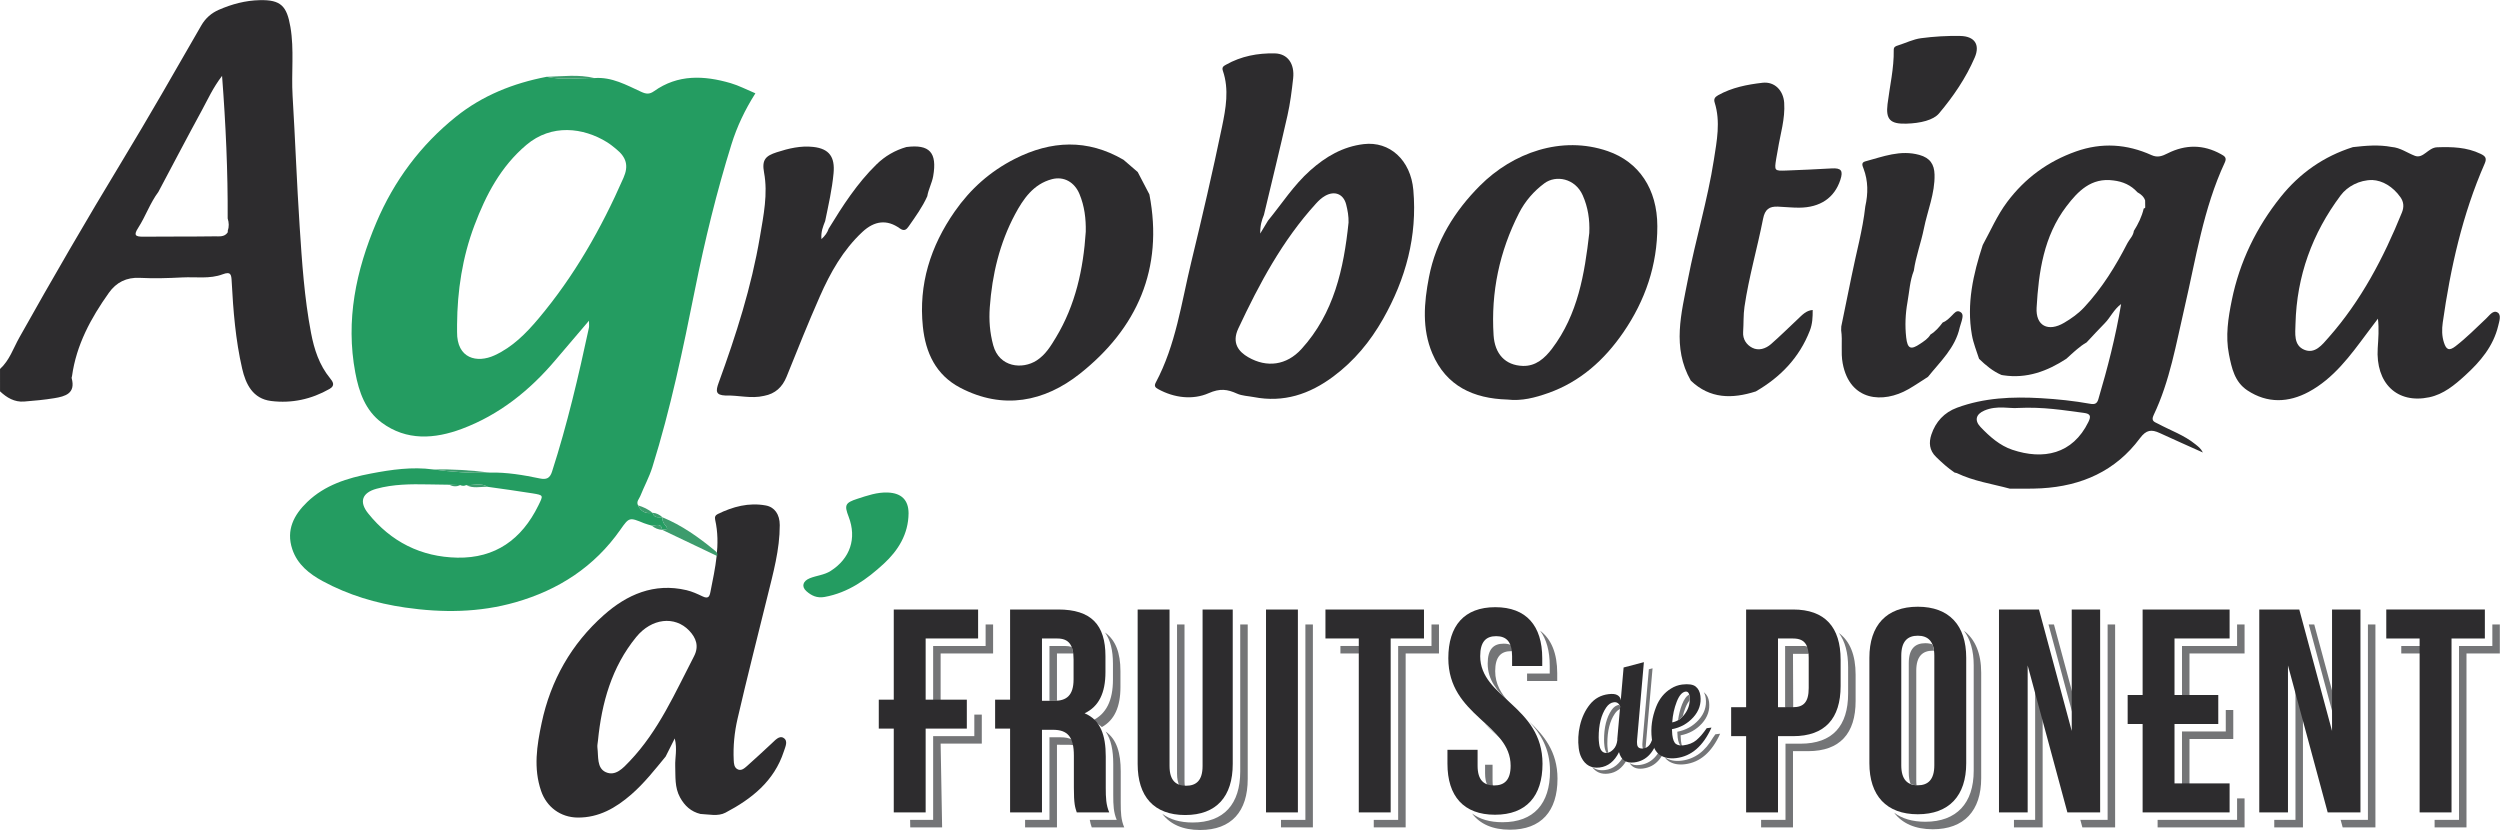 <?xml version="1.0" encoding="UTF-8" standalone="no"?>
<!-- Created with Inkscape (http://www.inkscape.org/) -->

<svg
   width="230"
   height="76.354"
   viewBox="0 0 60.854 20.202"
   version="1.1"
   id="svg1"
   xml:space="preserve"
   xmlns="http://www.w3.org/2000/svg"
   xmlns:svg="http://www.w3.org/2000/svg"><defs
     id="defs1"><clipPath
       id="clipPath18-6-3-1"
       clipPathUnits="userSpaceOnUse"><path
         id="path16-6-5"
         d="M 0,283.46 H 283.46 V 0 H 0 Z" /></clipPath></defs><g
     id="layer1"
     transform="translate(-106.044,-455.301)"><g
   transform="translate(159.428,411.364)"
   id="g1285-7"><g
     transform="matrix(0.225,0,0,-0.225,-54.024,82.173)"
     id="g12-7-5"
     style="display:inline;stroke-width:1.568"><g
       id="g14-5-6"
       clip-path="url(#clipPath18-6-3-1)"
       style="stroke-width:1.568"><g
         id="g20-3-9"
         transform="translate(19.977,149.176)"
         style="stroke-width:1.568"><path
           d="m 0,0 c -0.897,-1.2 -1.377,-2.635 -2.18,-3.882 -0.502,-0.777 -0.342,-0.97 0.52,-0.962 2.586,0.027 5.172,0 7.758,0.037 0.465,0.007 1.02,-0.095 1.377,0.389 0.045,0.059 0.054,0.121 0.027,0.19 0.159,0.453 0.141,0.906 -0.004,1.357 C 7.523,2.194 7.296,7.246 6.891,12.554 5.896,11.252 5.354,10.016 4.715,8.844 3.117,5.911 1.569,2.95 0,0 m -17.131,-19.156 c 1.022,0.927 1.439,2.24 2.085,3.392 3.586,6.399 7.268,12.739 11.069,19.014 2.95,4.87 5.78,9.813 8.616,14.75 0.468,0.814 1.113,1.357 1.903,1.702 1.408,0.614 2.868,1.01 4.446,1.044 2.267,0.048 2.908,-0.636 3.298,-2.905 0.421,-2.459 0.085,-4.968 0.235,-7.453 0.285,-4.703 0.454,-9.413 0.763,-14.116 0.254,-3.865 0.506,-7.725 1.234,-11.534 0.338,-1.769 0.883,-3.459 2.052,-4.891 0.304,-0.371 0.595,-0.794 -0.049,-1.16 -1.966,-1.12 -4.091,-1.584 -6.321,-1.307 -1.986,0.245 -2.746,1.82 -3.134,3.498 C 8.35,-16.018 8.098,-12.841 7.93,-9.665 7.894,-8.976 7.856,-8.57 6.957,-8.912 5.561,-9.439 4.06,-9.177 2.606,-9.251 1.072,-9.33 -0.471,-9.378 -2.003,-9.299 c -1.456,0.075 -2.551,-0.493 -3.348,-1.611 -1.942,-2.73 -3.524,-5.633 -3.992,-9.022 -0.011,-0.072 -0.055,-0.151 -0.038,-0.215 0.456,-1.663 -0.694,-1.975 -1.885,-2.17 -1.077,-0.177 -2.168,-0.277 -3.257,-0.362 -1.044,-0.081 -1.875,0.417 -2.608,1.106 z"
           style="fill:#2d2c2e;fill-opacity:1;fill-rule:evenodd;stroke:none;stroke-width:1.568"
           id="path22-7-5-3" /></g><g
         id="g24-6-7"
         transform="translate(52.292,134.804)"
         style="stroke-width:1.568"><path
           d="m 0,0 c 0,-0.255 0.003,-0.51 0,-0.765 -0.035,-2.93 2.185,-3.403 4.048,-2.548 1.954,0.897 3.412,2.377 4.749,3.965 3.867,4.592 6.805,9.76 9.207,15.243 0.568,1.296 0.332,2.21 -0.808,3.128 -0.312,0.253 -0.625,0.512 -0.966,0.723 C 13.657,21.342 10.223,21.76 7.499,19.457 4.712,17.102 3.117,14.031 1.875,10.742 0.574,7.294 0.026,3.685 0,0 m 0.335,-17.345 c -0.396,0.014 -0.792,0.026 -1.188,0.039 -0.768,0.012 -1.536,0.022 -2.304,0.036 -1.869,0.037 -3.74,0.024 -5.557,-0.471 -1.57,-0.43 -1.905,-1.417 -0.911,-2.658 2.471,-3.087 5.737,-4.722 9.655,-4.797 4.1,-0.077 6.965,1.975 8.756,5.628 0.549,1.122 0.607,1.126 -0.628,1.329 -1.612,0.264 -3.233,0.473 -4.85,0.706 -0.741,0.465 -1.544,0.145 -2.319,0.187 -0.218,-0.111 -0.436,-0.1 -0.654,0.001 M 14.86,26.687 c 1.88,0.147 3.46,-0.755 5.076,-1.494 0.515,-0.235 0.877,-0.278 1.371,0.074 2.585,1.842 5.416,1.708 8.284,0.874 0.9,-0.262 1.745,-0.711 2.684,-1.102 -1.129,-1.78 -1.99,-3.593 -2.587,-5.512 C 28.084,14.375 26.804,9.139 25.744,3.846 24.445,-2.629 23.099,-9.095 21.127,-15.407 c -0.335,-1.073 -0.886,-2.078 -1.306,-3.127 -0.126,-0.316 -0.458,-0.6 -0.241,-1.004 0.31,-0.671 0.827,-0.941 1.555,-0.806 l 0.02,-0.006 c 0.157,-0.596 0.642,-0.465 1.062,-0.479 h -10e-4 c -0.022,-0.338 0.083,-0.612 0.315,-0.874 0.527,-0.598 -0.166,-0.361 -0.344,-0.48 l 0.007,-0.005 c -0.119,0.792 -0.69,0.464 -1.132,0.458 -0.277,0.084 -0.563,0.15 -0.832,0.258 -1.584,0.647 -1.606,0.666 -2.554,-0.689 -2.815,-4.026 -6.696,-6.531 -11.354,-7.863 -3.92,-1.122 -7.91,-1.153 -11.934,-0.571 -3.14,0.454 -6.13,1.346 -8.913,2.851 -1.448,0.782 -2.748,1.803 -3.302,3.463 -0.694,2.08 0.179,3.719 1.62,5.107 1.91,1.837 4.341,2.592 6.872,3.075 2.229,0.426 4.467,0.751 6.745,0.446 2.033,-0.265 4.072,-0.434 6.125,-0.34 1.84,0.044 3.64,-0.264 5.428,-0.637 0.704,-0.147 1.081,0.025 1.308,0.728 1.649,5.114 2.87,10.337 3.996,15.585 0.036,0.169 0.004,0.353 0.004,0.753 -1.293,-1.516 -2.468,-2.885 -3.632,-4.263 -2.782,-3.29 -6.079,-5.925 -10.126,-7.438 -2.93,-1.094 -5.976,-1.321 -8.674,0.683 -1.756,1.302 -2.456,3.308 -2.848,5.398 -1.063,5.669 0.071,11.038 2.278,16.246 1.917,4.521 4.787,8.372 8.605,11.438 2.857,2.295 6.213,3.635 9.817,4.325 1.714,-0.377 3.445,-0.115 5.169,-0.138"
           style="fill:#249c61;fill-opacity:1;fill-rule:evenodd;stroke:none;stroke-width:1.568"
           id="path26-5-2-4" /></g><g
         id="g28-9-5"
         transform="translate(221.123,125.801)"
         style="stroke-width:1.568"><path
           d="m 0,0 c -0.774,-0.088 -2.223,0.314 -3.596,-0.277 -0.921,-0.395 -1.098,-1.067 -0.42,-1.782 0.989,-1.037 2.085,-2.009 3.441,-2.463 3.34,-1.121 6.516,-0.494 8.229,3.005 0.307,0.627 0.227,0.893 -0.488,0.985 C 4.996,-0.254 2.836,0.136 0,0 m 13.647,21.583 c 0.124,0.02 0.183,0.084 0.154,0.211 -0.003,0.22 -0.006,0.44 -0.008,0.66 -0.145,0.416 -0.456,0.671 -0.825,0.876 l -0.009,0.005 c -0.696,0.777 -1.585,1.162 -2.605,1.281 C 7.965,24.941 6.527,23.458 5.272,21.806 2.822,18.58 2.275,14.735 2.052,10.854 1.937,8.878 3.303,8.194 5.037,9.22 c 0.783,0.463 1.523,0.984 2.158,1.665 1.935,2.074 3.405,4.456 4.69,6.963 0.232,0.432 0.626,0.779 0.686,1.302 l -0.005,-0.007 c 0.478,0.757 0.868,1.554 1.074,2.433 z M -6.59,-7.041 c -0.076,0.019 -0.152,0.035 -0.229,0.053 -0.729,0.487 -1.369,1.074 -2,1.685 -0.75,0.727 -0.797,1.568 -0.514,2.423 0.459,1.381 1.381,2.394 2.777,2.909 2.94,1.086 5.981,1.207 9.074,1.031 C 4.308,0.957 6.081,0.769 7.841,0.455 8.326,0.368 8.586,0.451 8.73,0.943 9.726,4.309 10.602,7.699 11.194,11.244 10.391,10.653 10.039,9.786 9.411,9.155 8.745,8.483 8.109,7.783 7.46,7.095 L 7.47,7.099 C 6.64,6.63 5.976,5.955 5.274,5.327 L 5.276,5.328 C 3.205,3.975 0.993,3.155 -1.533,3.534 -1.605,3.547 -1.679,3.559 -1.75,3.571 -2.687,3.974 -3.448,4.617 -4.171,5.314 l -0.003,0.005 c -0.273,0.857 -0.618,1.682 -0.776,2.585 -0.589,3.368 0.141,6.564 1.174,9.728 0.856,1.56 1.559,3.205 2.637,4.647 1.932,2.582 4.405,4.394 7.444,5.472 2.795,0.992 5.516,0.807 8.183,-0.397 0.665,-0.301 1.161,-0.099 1.744,0.195 1.924,0.967 3.856,0.972 5.763,-0.087 0.373,-0.208 0.668,-0.366 0.415,-0.906 C 20.086,21.574 19.291,16.166 18.058,10.874 17.14,6.937 16.473,2.918 14.711,-0.775 c -0.316,-0.662 0.115,-0.737 0.494,-0.939 1.344,-0.722 2.809,-1.224 4.014,-2.205 0.283,-0.231 0.584,-0.43 0.826,-0.9 -1.639,0.738 -3.158,1.407 -4.665,2.104 C 14.482,-2.3 13.921,-2.342 13.222,-3.284 10.596,-6.82 6.908,-8.449 2.57,-8.691 1.439,-8.755 0.303,-8.721 -0.831,-8.733 c -1.933,0.525 -3.934,0.81 -5.759,1.692"
           style="fill:#2d2c2e;fill-opacity:1;fill-rule:evenodd;stroke:none;stroke-width:1.568"
           id="path30-1-2" /></g><g
         id="g32-2-5"
         transform="translate(148.737,145.859)"
         style="stroke-width:1.568"><path
           d="M 0,0 C 0.02,0.678 -0.098,1.329 -0.259,1.962 -0.551,3.103 -1.511,3.469 -2.53,2.893 -2.921,2.672 -3.229,2.378 -3.526,2.052 c -3.631,-3.986 -6.13,-8.669 -8.4,-13.509 -0.753,-1.604 0.077,-2.534 1.069,-3.107 2.022,-1.169 4.156,-0.879 5.76,0.881 C -1.573,-9.812 -0.519,-4.996 0,0 m -8.714,0.207 c 1.499,1.827 2.774,3.836 4.564,5.43 1.676,1.493 3.527,2.582 5.79,2.851 C 4.437,8.82 6.722,6.78 7.009,3.521 7.447,-1.475 6.194,-6.088 3.728,-10.437 c -1.39,-2.445 -3.111,-4.528 -5.37,-6.212 -2.584,-1.927 -5.382,-2.854 -8.607,-2.231 -0.609,0.118 -1.267,0.129 -1.817,0.376 -1.05,0.472 -1.832,0.589 -3.074,0.044 -1.693,-0.744 -3.721,-0.524 -5.482,0.457 -0.269,0.149 -0.44,0.31 -0.237,0.69 2.18,4.081 2.775,8.637 3.844,13.046 1.178,4.859 2.311,9.73 3.326,14.625 0.41,1.981 0.787,4.038 0.092,6.064 -0.138,0.403 0.09,0.516 0.349,0.662 1.637,0.924 3.429,1.259 5.27,1.219 1.395,-0.032 2.159,-1.119 1.985,-2.704 -0.149,-1.343 -0.317,-2.692 -0.613,-4.008 -0.81,-3.595 -1.693,-7.173 -2.547,-10.758 -0.229,-0.556 -0.413,-1.12 -0.402,-2.02 0.371,0.617 0.606,1.004 0.841,1.394"
           style="fill:#2d2c2e;fill-opacity:1;fill-rule:evenodd;stroke:none;stroke-width:1.568"
           id="path34-7-4" /></g><g
         id="g36-0-7"
         transform="translate(259.5,150.462)"
         style="stroke-width:1.568"><path
           d="m 0,0 c -1.412,0.013 -2.714,-0.705 -3.425,-1.654 -3.087,-4.123 -4.76,-8.742 -4.892,-13.902 -0.026,-1.043 -0.211,-2.306 0.928,-2.798 1.177,-0.508 1.959,0.534 2.65,1.316 3.523,3.989 5.951,8.626 7.936,13.524 0.25,0.618 0.189,1.159 -0.162,1.657 C 2.212,-0.694 1.08,-0.049 0,0 M 2.084,3.576 C 3.023,3.503 3.769,2.933 4.605,2.617 5.508,2.276 6.026,3.509 7.002,3.542 8.632,3.598 10.204,3.556 11.707,2.834 12.217,2.589 12.411,2.371 12.149,1.776 9.741,-3.717 8.451,-9.513 7.613,-15.421 c -0.1,-0.717 -0.103,-1.456 0.134,-2.175 0.244,-0.741 0.536,-0.934 1.244,-0.388 1.19,0.918 2.236,1.98 3.322,3.003 0.36,0.339 0.756,0.956 1.243,0.644 0.41,-0.263 0.176,-0.939 0.06,-1.426 -0.533,-2.232 -1.936,-3.877 -3.58,-5.377 -1.144,-1.045 -2.342,-2.039 -3.876,-2.362 -3.49,-0.739 -5.821,1.517 -5.582,5.315 0.066,1.036 0.154,2.07 0.023,3.188 -0.405,-0.538 -0.812,-1.071 -1.213,-1.611 -1.79,-2.406 -3.575,-4.856 -6.276,-6.31 -2.179,-1.172 -4.469,-1.273 -6.637,0.163 -1.379,0.914 -1.693,2.406 -1.989,3.889 -0.394,1.98 -0.086,3.949 0.306,5.868 0.844,4.146 2.656,7.881 5.298,11.18 2.051,2.559 4.652,4.384 7.804,5.379 1.396,0.159 2.793,0.283 4.19,0.017"
           style="fill:#2d2c2e;fill-opacity:1;fill-rule:evenodd;stroke:none;stroke-width:1.568"
           id="path38-9-4" /></g><g
         id="g40-3-4"
         transform="translate(67.535,89.818)"
         style="stroke-width:1.568"><path
           d="m 0,0 c -0.022,-0.255 -0.091,-0.517 -0.059,-0.764 0.121,-0.956 -0.081,-2.206 0.9,-2.651 1.06,-0.48 1.877,0.437 2.593,1.189 3.13,3.287 4.908,7.4 6.958,11.348 0.567,1.093 0.219,2 -0.53,2.781 C 8.308,13.521 5.803,13.242 4.138,11.202 1.485,7.954 0.405,4.094 0,0 M 7.322,-1.727 C 6.145,-3.159 4.994,-4.625 3.59,-5.844 1.935,-7.278 0.096,-8.352 -2.201,-8.328 c -1.85,0.019 -3.359,1.14 -3.954,2.887 -0.841,2.461 -0.455,4.903 0.062,7.346 0.977,4.616 3.219,8.559 6.718,11.666 2.5,2.222 5.446,3.528 8.963,2.699 0.615,-0.147 1.173,-0.407 1.723,-0.668 0.615,-0.293 0.752,-0.045 0.855,0.477 0.51,2.581 1.111,5.155 0.513,7.806 -0.069,0.306 0.018,0.494 0.283,0.625 1.642,0.802 3.35,1.262 5.188,0.927 0.957,-0.175 1.515,-0.96 1.517,-2.125 C 19.67,20.65 18.952,18.108 18.324,15.553 17.242,11.153 16.115,6.765 15.098,2.35 14.765,0.9 14.614,-0.602 14.687,-2.112 c 0.019,-0.39 0.049,-0.767 0.37,-0.966 0.421,-0.262 0.782,0.076 1.068,0.325 0.905,0.791 1.773,1.624 2.66,2.436 0.372,0.338 0.818,0.889 1.279,0.613 0.536,-0.321 0.217,-0.939 0.045,-1.468 -1.048,-3.223 -3.481,-5.134 -6.313,-6.626 -0.82,-0.431 -1.799,-0.178 -2.711,-0.14 -1.021,0.248 -1.71,0.884 -2.208,1.794 -0.591,1.08 -0.479,2.248 -0.519,3.399 C 8.327,-1.839 8.595,-0.921 8.307,0.234 7.903,-0.57 7.613,-1.148 7.322,-1.727"
           style="fill:#2d2c2e;fill-opacity:1;fill-rule:evenodd;stroke:none;stroke-width:1.568"
           id="path42-6-3" /></g><g
         id="g44-0-0"
         transform="translate(120.308,144.867)"
         style="stroke-width:1.568"><path
           d="m 0,0 c 0.028,1.409 -0.136,2.773 -0.682,4.084 -0.522,1.257 -1.662,1.949 -2.984,1.601 -1.998,-0.528 -3.097,-2.134 -3.986,-3.8 -1.671,-3.13 -2.476,-6.518 -2.732,-10.061 -0.101,-1.407 0.004,-2.737 0.37,-4.098 0.647,-2.407 3.163,-2.65 4.707,-1.648 0.959,0.622 1.527,1.564 2.08,2.484 C -1.109,-7.926 -0.263,-4.041 0,0 m 6.884,4.037 c 1.547,-8.04 -1.327,-14.496 -7.528,-19.404 -3.821,-3.023 -8.293,-3.939 -12.934,-1.511 -2.648,1.385 -3.754,3.8 -4.045,6.608 -0.474,4.579 0.819,8.688 3.443,12.457 1.711,2.455 3.844,4.348 6.498,5.694 C -3.741,9.878 0.179,10.06 4.083,7.785 4.595,7.343 5.107,6.902 5.62,6.46 L 5.621,6.459 C 6.042,5.652 6.463,4.843 6.884,4.037"
           style="fill:#2d2c2e;fill-opacity:1;fill-rule:evenodd;stroke:none;stroke-width:1.568"
           id="path46-6-7" /></g><g
         id="g48-2-8"
         transform="translate(174.781,144.732)"
         style="stroke-width:1.568"><path
           d="M 0,0 C 0.066,1.426 -0.137,2.791 -0.714,4.084 -1.534,5.923 -3.609,6.298 -4.855,5.376 -5.997,4.532 -6.942,3.446 -7.6,2.158 c -2.119,-4.152 -3.048,-8.556 -2.754,-13.213 0.128,-2.019 1.25,-3.266 3.168,-3.326 1.399,-0.044 2.373,0.832 3.161,1.874 C -1.229,-8.804 -0.508,-4.432 0,0 m -8.867,-18.019 c -3.646,0.107 -6.606,1.441 -8.112,4.982 -1.138,2.679 -0.903,5.488 -0.362,8.275 0.754,3.9 2.776,7.138 5.517,9.886 3.544,3.553 8.827,5.462 13.827,3.731 C 5.373,7.688 7.352,4.763 7.362,0.749 7.373,-3.468 6.051,-7.31 3.678,-10.762 c -2.046,-2.976 -4.662,-5.333 -8.123,-6.555 -1.403,-0.495 -2.867,-0.889 -4.422,-0.702"
           style="fill:#2d2c2e;fill-opacity:1;fill-rule:evenodd;stroke:none;stroke-width:1.568"
           id="path50-6-6" /></g><g
         id="g52-1-8"
         transform="translate(185.765,128.758)"
         style="stroke-width:1.568"><path
           d="m 0,0 c -2.055,3.598 -1.018,7.291 -0.312,10.961 0.835,4.335 2.13,8.574 2.809,12.94 0.316,2.041 0.735,4.116 0.083,6.186 -0.118,0.375 0.019,0.591 0.368,0.787 1.497,0.84 3.151,1.161 4.81,1.352 1.305,0.15 2.254,-0.827 2.344,-2.169 C 10.219,28.313 9.678,26.656 9.41,24.963 9.359,24.639 9.286,24.317 9.236,23.992 c -0.202,-1.29 -0.199,-1.308 1.097,-1.261 1.639,0.058 3.277,0.138 4.913,0.23 1.027,0.058 1.26,-0.237 0.931,-1.243 C 15.543,19.779 13.995,18.72 11.712,18.712 10.946,18.708 10.181,18.796 9.415,18.826 8.498,18.86 8.022,18.55 7.817,17.508 7.192,14.327 6.277,11.204 5.806,7.99 5.675,7.093 5.723,6.171 5.66,5.263 5.605,4.461 6.042,3.868 6.645,3.557 7.331,3.202 8.104,3.45 8.681,3.957 c 0.986,0.864 1.92,1.787 2.876,2.685 0.474,0.446 0.912,0.951 1.628,1.002 C 13.189,6.885 13.166,6.154 12.876,5.409 11.737,2.483 9.705,0.384 7.035,-1.165 L 7.012,-1.173 C 4.475,-1.98 2.07,-1.981 0,0"
           style="fill:#2d2c2e;fill-opacity:1;fill-rule:evenodd;stroke:none;stroke-width:1.568"
           id="path54-8-8" /></g><g
         id="g56-7-4"
         transform="translate(103.162,148.708)"
         style="stroke-width:1.568"><path
           d="m 0,0 c -0.524,-1.173 -1.277,-2.207 -2.005,-3.252 -0.243,-0.349 -0.48,-0.577 -0.969,-0.227 -1.388,0.996 -2.746,0.83 -4.048,-0.386 -2.093,-1.952 -3.462,-4.393 -4.596,-6.962 -1.263,-2.864 -2.428,-5.773 -3.596,-8.678 -0.462,-1.149 -1.23,-1.862 -2.444,-2.092 -1.399,-0.333 -2.791,0.083 -4.187,0.036 -1.056,0.047 -1.056,0.476 -0.721,1.392 1.877,5.147 3.544,10.358 4.462,15.785 0.39,2.314 0.876,4.642 0.445,6.95 -0.261,1.398 0.19,1.805 1.365,2.188 1.304,0.426 2.614,0.73 3.955,0.581 1.749,-0.193 2.361,-1.102 2.2,-2.847 -0.161,-1.752 -0.556,-3.458 -0.908,-5.174 -0.222,-0.579 -0.477,-1.152 -0.402,-1.955 0.413,0.388 0.645,0.72 0.778,1.125 1.514,2.478 3.083,4.913 5.175,6.958 0.916,0.896 1.999,1.526 3.235,1.881 C 0.259,5.647 1.082,4.72 0.639,2.174 0.506,1.414 0.121,0.75 0,0"
           style="fill:#2d2c2e;fill-opacity:1;fill-rule:evenodd;stroke:none;stroke-width:1.568"
           id="path58-9-3" /></g><g
         id="g60-2-1"
         transform="translate(204.642,147.608)"
         style="stroke-width:1.568"><path
           d="M 0,0 C 0.309,1.38 0.319,2.748 -0.19,4.087 -0.316,4.416 -0.472,4.745 0.005,4.873 1.919,5.385 3.788,6.144 5.856,5.568 7.004,5.248 7.463,4.55 7.491,3.442 7.543,1.404 6.725,-0.463 6.335,-2.415 6.029,-3.94 5.466,-5.407 5.249,-6.958 4.817,-8.052 4.766,-9.223 4.562,-10.362 4.337,-11.622 4.281,-12.9 4.423,-14.17 c 0.139,-1.245 0.502,-1.381 1.509,-0.697 0.422,0.288 0.854,0.547 1.116,1.004 0.547,0.333 0.954,0.807 1.333,1.312 l -0.007,-0.007 c 0.426,0.157 0.723,0.481 1.032,0.788 0.232,0.23 0.462,0.556 0.827,0.376 0.425,-0.208 0.282,-0.622 0.203,-0.975 -0.055,-0.246 -0.165,-0.48 -0.22,-0.727 -0.479,-2.207 -2.1,-3.679 -3.428,-5.337 l 0.002,-0.001 c -0.707,-0.448 -1.396,-0.924 -2.123,-1.341 -2.744,-1.576 -6.347,-1.307 -7.112,2.792 -0.227,1.217 0.006,2.396 -0.167,3.58 0.005,0.141 0.01,0.28 0.014,0.42 0.37,1.805 0.749,3.608 1.109,5.415 C -0.989,-5.046 -0.28,-2.566 0,0"
           style="fill:#2d2c2e;fill-opacity:1;fill-rule:evenodd;stroke:none;stroke-width:1.568"
           id="path62-0-4" /></g><g
         id="g64-2-9"
         transform="translate(209.048,156.559)"
         style="stroke-width:1.568"><path
           d="m 0,0 c -1.704,-0.043 -2.205,0.459 -2.001,2.113 0.24,1.951 0.707,3.876 0.671,5.858 -0.006,0.34 0.203,0.413 0.463,0.494 0.832,0.261 1.641,0.668 2.491,0.781 C 3.028,9.432 4.458,9.517 5.873,9.488 7.418,9.458 8.032,8.55 7.434,7.159 6.479,4.941 5.121,2.949 3.567,1.106 2.967,0.393 1.588,0.04 0,0"
           style="fill:#2d2c2e;fill-opacity:1;fill-rule:evenodd;stroke:none;stroke-width:1.568"
           id="path66-3-2" /></g><g
         id="g68-7-0"
         transform="translate(101.138,114.402)"
         style="stroke-width:1.568"><path
           d="m 0,0 c -0.021,-2.25 -1.126,-4.021 -2.684,-5.455 -1.827,-1.682 -3.832,-3.127 -6.397,-3.591 -0.842,-0.152 -1.431,0.151 -1.96,0.613 -0.59,0.516 -0.386,1.113 0.351,1.41 0.74,0.298 1.56,0.344 2.258,0.789 2.112,1.345 2.848,3.524 1.949,5.865 -0.484,1.257 -0.384,1.511 0.941,1.941 1.074,0.348 2.15,0.729 3.309,0.679 C -0.758,2.187 -0.005,1.432 0,0"
           style="fill:#249c61;fill-opacity:1;fill-rule:evenodd;stroke:none;stroke-width:1.568"
           id="path70-5-6" /></g><g
         id="g72-9-8"
         transform="translate(74.479,112.621)"
         style="stroke-width:1.568"><path
           d="M 0,0 C 0.178,0.118 0.871,-0.118 0.344,0.479 0.112,0.741 0.007,1.016 0.029,1.354 2.115,0.495 3.93,-0.791 5.657,-2.213 5.834,-2.359 6.079,-2.53 5.937,-2.843 l 0.012,0.008 C 3.966,-1.89 1.983,-0.944 0,0"
           style="fill:#3d9c6d;fill-opacity:1;fill-rule:evenodd;stroke:none;stroke-width:1.568"
           id="path74-2-9" /></g><g
         id="g76-2-2"
         transform="translate(55.827,118.811)"
         style="stroke-width:1.568"><path
           d="M 0,0 C -2.053,-0.094 -4.092,0.075 -6.125,0.34 -4.075,0.385 -2.034,0.254 0,0"
           style="fill:#3d9c6d;fill-opacity:1;fill-rule:evenodd;stroke:none;stroke-width:1.568"
           id="path78-8-6" /></g><g
         id="g80-9-6"
         transform="translate(67.152,161.491)"
         style="stroke-width:1.568"><path
           d="M 0,0 C -1.724,0.023 -3.455,-0.24 -5.169,0.137 -3.443,0.185 -1.713,0.42 0,0"
           style="fill:#3d9c6d;fill-opacity:1;fill-rule:evenodd;stroke:none;stroke-width:1.568"
           id="path82-7-4" /></g><g
         id="g84-3-9"
         transform="translate(73.427,114.46)"
         style="stroke-width:1.568"><path
           d="M 0,0 C -0.728,-0.136 -1.245,0.135 -1.555,0.806 -0.991,0.626 -0.452,0.396 0,0"
           style="fill:#3d9c6d;fill-opacity:1;fill-rule:evenodd;stroke:none;stroke-width:1.568"
           id="path86-6-5" /></g><g
         id="g88-1-0"
         transform="translate(73.355,113.073)"
         style="stroke-width:1.568"><path
           d="M 0,0 C 0.442,0.007 1.013,0.335 1.131,-0.458 0.703,-0.434 0.325,-0.281 0,0"
           style="fill:#3d9c6d;fill-opacity:1;fill-rule:evenodd;stroke:none;stroke-width:1.568"
           id="path90-2-4" /></g><g
         id="g92-9-8"
         transform="translate(74.509,113.975)"
         style="stroke-width:1.568"><path
           d="M 0,0 C -0.42,0.014 -0.905,-0.117 -1.062,0.479 -0.64,0.47 -0.302,0.275 0,0"
           style="fill:#3d9c6d;fill-opacity:1;fill-rule:evenodd;stroke:none;stroke-width:1.568"
           id="path94-3-7" /></g><g
         id="g96-1-1"
         transform="translate(80.415,109.778)"
         style="stroke-width:1.568"><path
           d="M 0,0 C 0.042,-0.013 0.084,-0.026 0.126,-0.039 0.089,-0.023 0.051,-0.008 0.013,0.008 Z"
           style="fill:#3d9c6d;fill-opacity:1;fill-rule:evenodd;stroke:none;stroke-width:1.568"
           id="path98-9-7" /></g><g
         id="g100-4-2"
         transform="translate(55.6,117.27)"
         style="stroke-width:1.568"><path
           d="M 0,0 C -0.775,0.031 -1.572,-0.213 -2.318,0.187 -1.544,0.146 -0.74,0.465 0,0"
           style="fill:#3d9c6d;fill-opacity:1;fill-rule:evenodd;stroke:none;stroke-width:1.568"
           id="path102-7-7" /></g><g
         id="g104-8-2"
         transform="translate(52.627,117.459)"
         style="stroke-width:1.568"><path
           d="M 0,0 C -0.403,-0.205 -0.798,-0.157 -1.188,0.039 -0.792,0.025 -0.396,0.014 0,0"
           style="fill:#3d9c6d;fill-opacity:1;fill-rule:evenodd;stroke:none;stroke-width:1.568"
           id="path106-4-2" /></g><g
         id="g108-5-6"
         transform="translate(130.182,102.379)"
         style="stroke-width:1.568"><path
           d="m 0,0 h 0.809 v -16.935 c 0,-0.493 0.068,-0.885 0.196,-1.194 C 0.372,-17.885 0,-17.276 0,-16.124 Z m 6.837,0 h 0.81 v -16.715 c 0,-3.513 -1.758,-5.519 -5.145,-5.519 -1.87,0 -3.242,0.612 -4.098,1.752 0.827,-0.618 1.926,-0.942 3.289,-0.942 3.388,0 5.144,2.007 5.144,5.52 z"
           style="fill:#747577;fill-opacity:1;fill-rule:evenodd;stroke:none;stroke-width:1.568"
           id="path110-0-1" /></g><g
         id="g112-3-0"
         transform="translate(144.068,102.379)"
         style="stroke-width:1.568"><path
           d="M 0,0 H 0.811 V -21.951 H -2.64 v 0.81 H 0 Z"
           style="fill:#747577;fill-opacity:1;fill-rule:nonzero;stroke:none;stroke-width:1.568"
           id="path114-6-6" /></g><path
         d="m 147.858,100.053 h 2.797 v -0.81 h -2.797 z m 9.853,2.326 h 0.81 v -3.136 h -3.606 V 80.428 h -3.45 v 0.81 h 2.639 v 18.815 h 3.607 z"
         style="fill:#747577;fill-opacity:1;fill-rule:evenodd;stroke:none;stroke-width:1.568"
         id="path116-1-1" /><g
         id="g118-0-5"
         transform="translate(169.46,101.705)"
         style="stroke-width:1.568"><path
           d="M 0,0 C 1.228,-0.914 1.853,-2.482 1.853,-4.595 V -5.441 H -1.41 v 0.809 h 2.452 v 0.847 C 1.042,-2.202 0.692,-0.925 0,0 m -2.416,-2.323 c -0.21,0.076 -0.449,0.111 -0.718,0.111 -1.096,0 -1.724,-0.596 -1.724,-2.164 0,-1.389 0.636,-2.43 1.519,-3.389 -1.274,1.203 -2.33,2.413 -2.33,4.2 0,1.568 0.627,2.163 1.725,2.163 0.737,0 1.264,-0.269 1.528,-0.921 m 1.231,-7.496 c 1.581,-1.494 3.068,-3.244 3.068,-6.191 0,-3.512 -1.756,-5.519 -5.142,-5.519 -1.872,0 -3.245,0.612 -4.099,1.752 0.827,-0.618 1.925,-0.943 3.289,-0.943 3.386,0 5.142,2.008 5.142,5.52 0,2.433 -1.014,4.051 -2.258,5.381 m -4.766,-4.685 h 0.809 v -1.725 c 0,-0.495 0.069,-0.887 0.197,-1.196 -0.634,0.242 -1.006,0.854 -1.006,2.005 z m 2.053,2.476 c -0.696,0.656 -1.459,1.309 -2.153,2.049 0.747,-0.707 1.514,-1.356 2.153,-2.049"
           style="fill:#747577;fill-opacity:1;fill-rule:evenodd;stroke:none;stroke-width:1.568"
           id="path120-6-9" /></g><g
         id="g122-3-4"
         transform="translate(104.606,99.243)"
         style="stroke-width:1.568"><path
           d="M 0,0 V -5.808 H -0.81 V 0.81 h 5.677 v 2.326 h 0.81 V 0 Z M 3.645,-6.617 H 4.454 V -9.754 H 0 l 0.162,-9.061 h -3.449 l -0.015,0.81 h 2.492 v 9.063 h 4.455 z"
           style="fill:#747577;fill-opacity:1;fill-rule:nonzero;stroke:none;stroke-width:1.568"
           id="path124-2-9" /></g><g
         id="g126-0-0"
         transform="translate(125.921,103.999)"
         style="stroke-width:1.568"><path
           d="m 0,0 v -16.714 c 0,-3.514 1.756,-5.521 5.144,-5.521 3.386,0 5.143,2.007 5.143,5.521 V 0 H 7.024 v -16.934 c 0,-1.568 -0.689,-2.133 -1.786,-2.133 -1.099,0 -1.788,0.565 -1.788,2.133 L 3.45,0 Z"
           style="fill:#2d2c2e;fill-opacity:1;fill-rule:evenodd;stroke:none;stroke-width:1.568"
           id="path128-6-9" /></g><path
         d="m 139.808,103.999 h 3.449 V 82.048 h -3.449 z"
         style="fill:#2d2c2e;fill-opacity:1;fill-rule:evenodd;stroke:none;stroke-width:1.568"
         id="path130-1-1" /><g
         id="g132-5-7"
         transform="translate(146.238,100.862)"
         style="stroke-width:1.568"><path
           d="m 0,0 h 3.606 v -18.814 h 3.45 V 0 h 3.605 V 3.137 H 0 Z"
           style="fill:#2d2c2e;fill-opacity:1;fill-rule:evenodd;stroke:none;stroke-width:1.568"
           id="path134-5-7" /></g><g
         id="g136-4-1"
         transform="translate(159.531,98.728)"
         style="stroke-width:1.568"><path
           d="m 0,0 c 0,-6.27 6.741,-7.117 6.741,-11.632 0,-1.568 -0.689,-2.132 -1.786,-2.132 -1.099,0 -1.788,0.564 -1.788,2.132 v 1.725 h -3.261 v -1.506 c 0,-3.513 1.756,-5.519 5.143,-5.519 3.387,0 5.141,2.006 5.141,5.519 0,6.271 -6.741,7.119 -6.741,11.636 0,1.566 0.628,2.164 1.725,2.164 1.098,0 1.725,-0.598 1.725,-2.164 v -1.067 h 3.262 V 0 C 10.161,3.515 8.436,5.521 5.08,5.521 1.725,5.521 0,3.515 0,0"
           style="fill:#2d2c2e;fill-opacity:1;fill-rule:evenodd;stroke:none;stroke-width:1.568"
           id="path138-7-1" /></g><g
         id="g140-6-5"
         transform="translate(102.986,100.862)"
         style="stroke-width:1.568"><path
           d="M 0,0 V -6.616 H 4.454 V -9.751 H 0 v -9.063 h -3.45 v 9.063 h -1.621 v 3.135 H -3.45 V 3.137 H 5.675 V 0 Z"
           style="fill:#2d2c2e;fill-opacity:1;fill-rule:nonzero;stroke:none;stroke-width:1.568"
           id="path142-5-9" /></g><g
         id="g144-6-7"
         transform="translate(228.124,80.428)"
         style="stroke-width:1.568"><path
           d="m 0,0 -0.219,0.811 h 2.952 v 21.14 H 3.545 V 0 Z M -4.296,13.71 V 0 H -7.4 v 0.811 h 2.293 v 15.898 z m 0.632,8.241 h 0.592 L -0.339,11.817 V 9.621 Z"
           style="fill:#747577;fill-opacity:1;fill-rule:evenodd;stroke:none;stroke-width:1.568"
           id="path146-9-7" /></g><g
         id="g148-3-6"
         transform="translate(256.286,80.428)"
         style="stroke-width:1.568"><path
           d="m 0,0 -0.22,0.811 h 2.952 v 21.14 H 3.544 V 0 Z M -4.297,13.713 V 0 h -3.104 v 0.811 h 2.295 v 15.898 z m 0.631,8.238 h 0.592 L -0.341,11.817 V 9.621 Z"
           style="fill:#747577;fill-opacity:1;fill-rule:evenodd;stroke:none;stroke-width:1.568"
           id="path150-7-7" /></g><path
         d="m 262.626,100.053 h 2.796 v -0.81 h -2.796 z m 9.853,2.326 h 0.809 v -3.136 h -3.606 V 80.428 h -3.45 v 0.81 h 2.64 v 18.815 h 3.607 z"
         style="fill:#747577;fill-opacity:1;fill-rule:evenodd;stroke:none;stroke-width:1.568"
         id="path152-4-3" /><g
         id="g154-5-6"
         transform="translate(239.714,99.243)"
         style="stroke-width:1.568"><path
           d="M 0,0 V -5.307 H -0.81 V 0.81 h 5.959 v 2.326 h 0.81 V 0 Z M 3.926,-6.116 H 4.737 V -9.252 H 0 v -5.617 h -0.81 v 6.427 h 4.736 z m 1.223,-9.565 h 0.81 v -3.134 h -9.407 v 0.81 h 8.597 z"
           style="fill:#747577;fill-opacity:1;fill-rule:nonzero;stroke:none;stroke-width:1.568"
           id="path156-2-5" /></g><g
         id="g158-5-6"
         transform="translate(226.505,82.048)"
         style="stroke-width:1.568"><path
           d="M 0,0 H 3.543 V 21.951 H 0.47 V 8.813 L -3.073,21.951 H -7.401 V 0 h 3.103 v 15.899 z"
           style="fill:#2d2c2e;fill-opacity:1;fill-rule:evenodd;stroke:none;stroke-width:1.568"
           id="path160-4-3" /></g><g
         id="g162-7-9"
         transform="translate(254.666,82.048)"
         style="stroke-width:1.568"><path
           d="M 0,0 H 3.544 V 21.951 H 0.47 V 8.813 L -3.074,21.951 H -7.402 V 0 h 3.105 v 15.899 z"
           style="fill:#2d2c2e;fill-opacity:1;fill-rule:evenodd;stroke:none;stroke-width:1.568"
           id="path164-4-4" /></g><g
         id="g166-4-8"
         transform="translate(261.004,100.862)"
         style="stroke-width:1.568"><path
           d="M 0,0 H 3.607 V -18.814 H 7.059 V 0 h 3.606 V 3.137 H 0 Z"
           style="fill:#2d2c2e;fill-opacity:1;fill-rule:evenodd;stroke:none;stroke-width:1.568"
           id="path168-3-1" /></g><g
         id="g170-0-2"
         transform="translate(238.094,100.862)"
         style="stroke-width:1.568"><path
           d="M 0,0 V -6.113 H 4.735 V -9.251 H 0 v -6.428 h 5.96 v -3.135 h -9.41 v 9.563 h -1.619 v 3.138 h 1.619 v 9.25 H 5.96 V 0 Z"
           style="fill:#2d2c2e;fill-opacity:1;fill-rule:nonzero;stroke:none;stroke-width:1.568"
           id="path172-7-9" /></g><g
         id="g174-8-3"
         transform="translate(215.311,101.701)"
         style="stroke-width:1.568"><path
           d="m 0,0 c 1.225,-0.921 1.869,-2.469 1.869,-4.541 v -11.415 c 0,-3.513 -1.85,-5.521 -5.238,-5.521 -1.891,0 -3.302,0.627 -4.18,1.791 0.851,-0.641 1.982,-0.979 3.37,-0.979 3.387,0 5.238,2.006 5.238,5.519 V -3.73 C 1.059,-2.179 0.696,-0.921 0,0"
           style="fill:#747577;fill-opacity:1;fill-rule:evenodd;stroke:none;stroke-width:1.568"
           id="path176-6-9" /></g><g
         id="g178-8-0"
         transform="translate(205.084,87.365)"
         style="stroke-width:1.568"><path
           d="m 0,0 c 0,-3.512 1.85,-5.518 5.237,-5.518 3.388,0 5.239,2.006 5.239,5.518 v 11.415 c 0,3.512 -1.851,5.519 -5.239,5.519 C 1.85,16.934 0,14.927 0,11.415 Z m 3.45,11.636 c 0,1.567 0.69,2.163 1.787,2.163 1.097,0 1.788,-0.596 1.788,-2.163 V -0.22 c 0,-1.567 -0.691,-2.164 -1.788,-2.164 -1.097,0 -1.787,0.597 -1.787,2.164 z"
           style="fill:#2d2c2e;fill-opacity:1;fill-rule:evenodd;stroke:none;stroke-width:1.568"
           id="path180-8-8" /></g><g
         id="g182-4-8"
         transform="translate(209.344,98.189)"
         style="stroke-width:1.568"><path
           d="m 0,0 c 0,1.568 0.689,2.164 1.789,2.164 0.285,0 0.546,-0.04 0.772,-0.129 C 2.642,1.841 2.7,1.613 2.734,1.351 L 2.599,1.355 C 1.5,1.355 0.812,0.758 0.812,-0.811 v -11.853 c 0,-0.195 0.01,-0.374 0.031,-0.54 -0.235,0.011 -0.447,0.051 -0.636,0.126 C 0.072,-12.764 0,-12.358 0,-11.854 Z"
           style="fill:#747577;fill-opacity:1;fill-rule:nonzero;stroke:none;stroke-width:1.568"
           id="path184-3-5" /></g><g
         id="g186-1-0"
         transform="translate(201.787,101.454)"
         style="stroke-width:1.568"><path
           d="m 0,0 c 1.209,-0.893 1.807,-2.413 1.807,-4.501 v -2.853 c 0,-3.513 -1.696,-5.426 -5.144,-5.426 h -1.631 v -8.246 h -3.45 v 0.81 h 2.639 v 8.245 h 1.633 c 3.449,0 5.142,1.914 5.142,5.427 v 2.852 C 0.996,-2.14 0.666,-0.9 0,0"
           style="fill:#747577;fill-opacity:1;fill-rule:evenodd;stroke:none;stroke-width:1.568"
           id="path188-4-9" /></g><g
         id="g190-9-6"
         transform="translate(196.829,103.999)"
         style="stroke-width:1.568"><path
           d="m 0,0 c 3.448,0 5.142,-1.913 5.142,-5.425 v -2.854 c 0,-3.512 -1.694,-5.424 -5.142,-5.424 h -1.632 v -8.248 h -3.449 v 8.248 h -1.62 v 3.135 h 1.62 V 0 Z m 0,-3.137 h -1.632 v -7.431 h 0.811 v 6.622 h 1.633 c 0.267,0 0.506,-0.032 0.714,-0.099 C 1.28,-3.377 0.759,-3.137 0,-3.137 M 1.621,-4.756 H -0.01 L 0,-10.568 c 1.097,0 1.691,0.501 1.691,2.069 v 3.293 c 0,0.16 -0.005,0.31 -0.017,0.449 z"
           style="fill:#2d2c2e;fill-opacity:1;fill-rule:evenodd;stroke:none;stroke-width:1.568"
           id="path192-2-3" /></g><g
         id="g194-0-8"
         transform="translate(198.356,99.954)"
         style="stroke-width:1.568"><path
           d="m 0,0 c 0.074,-0.198 0.123,-0.434 0.147,-0.712 l -0.052,0.001 h -1.631 l 0.01,-5.812 h -0.822 v 6.622 h 1.633 C -0.447,0.099 -0.208,0.067 0,0"
           style="fill:#747577;fill-opacity:1;fill-rule:evenodd;stroke:none;stroke-width:1.568"
           id="path196-6-5" /></g><g
         id="g198-8-6"
         transform="translate(124.468,80.428)"
         style="stroke-width:1.568"><path
           d="m 0,0 h -3.513 c -0.086,0.261 -0.162,0.476 -0.215,0.811 h 2.917 c -0.344,0.814 -0.376,1.597 -0.376,2.663 v 3.387 c 0,1.446 -0.226,2.643 -0.826,3.508 1.218,-0.84 1.636,-2.346 1.636,-4.317 V 2.665 C -0.377,1.599 -0.347,0.814 0,0 m -4.937,8.734 c -0.312,0.14 -0.692,0.203 -1.146,0.203 H -7.276 V 0 h -3.449 v 0.811 h 2.638 v 8.935 h 1.193 c 0.98,0 1.616,-0.292 1.957,-1.012 m 2.863,12.344 c 1.144,-0.813 1.666,-2.203 1.666,-4.177 v -1.724 c 0,-2.133 -0.644,-3.567 -2.012,-4.326 -0.289,0.279 -0.638,0.507 -1.057,0.683 1.537,0.722 2.258,2.196 2.258,4.452 v 1.726 c 0,1.427 -0.272,2.547 -0.855,3.366"
           style="fill:#747577;fill-opacity:1;fill-rule:evenodd;stroke:none;stroke-width:1.568"
           id="path200-9-1" /></g><g
         id="g202-2-1"
         transform="translate(118.044,100.053)"
         style="stroke-width:1.568"><path
           d="M 0,0 C 0.283,0 0.531,-0.036 0.742,-0.114 0.822,-0.312 0.877,-0.545 0.91,-0.812 L 0.809,-0.81 H -0.852 V -5.923 C -0.94,-5.929 -1.031,-5.932 -1.124,-5.932 H -1.663 V 0 Z"
           style="fill:#747577;fill-opacity:1;fill-rule:nonzero;stroke:none;stroke-width:1.568"
           id="path204-6-5" /></g><g
         id="g206-6-9"
         transform="translate(117.233,100.862)"
         style="stroke-width:1.568"><path
           d="m 0,0 c 1.224,0 1.756,-0.689 1.756,-2.257 v -2.164 c 0,-1.756 -0.784,-2.32 -2.069,-2.32 H -1.662 V 0 Z M 5.613,-18.814 H 2.101 c -0.187,0.563 -0.313,0.908 -0.313,2.697 v 3.448 c 0,2.039 -0.689,2.792 -2.258,2.792 h -1.192 v -8.937 h -3.45 v 9.063 h -1.62 v 3.135 h 1.62 v 9.753 h 5.206 c 3.576,0 5.111,-1.662 5.111,-5.048 v -1.727 c 0,-2.257 -0.721,-3.73 -2.256,-4.453 1.725,-0.72 2.289,-2.382 2.289,-4.673 v -3.385 c 0,-1.067 0.03,-1.85 0.375,-2.665"
           style="fill:#2d2c2e;fill-opacity:1;fill-rule:evenodd;stroke:none;stroke-width:1.568"
           id="path208-4-8" /></g><g
         id="g210-9-4"
         transform="translate(178.829,87.707)"
         style="stroke-width:1.568"><path
           d="m 0,0 c -0.486,-0.873 -1.149,-1.362 -1.985,-1.463 -0.766,-0.096 -1.358,0.151 -1.775,0.741 0.376,-0.307 0.849,-0.425 1.417,-0.355 0.899,0.109 1.595,0.664 2.092,1.661 C -0.191,0.354 -0.107,0.161 0,0"
           style="fill:#747577;fill-opacity:1;fill-rule:evenodd;stroke:none;stroke-width:1.568"
           id="path212-5-8" /></g><g
         id="g214-0-1"
         transform="translate(182.801,89.807)"
         style="stroke-width:1.568"><path
           d="M 0,0 0.466,0.058 C 0.06,-1.82 -0.84,-2.845 -2.229,-3.016 -2.891,-3.096 -3.365,-2.9 -3.653,-2.426 -3.379,-2.615 -3.022,-2.684 -2.585,-2.63 -1.309,-2.473 -0.447,-1.596 0,0"
           style="fill:#747577;fill-opacity:1;fill-rule:evenodd;stroke:none;stroke-width:1.568"
           id="path216-4-0" /></g><g
         id="g218-8-3"
         transform="translate(181.226,97.534)"
         style="stroke-width:1.568"><path
           d="m 0,0 0.4,0.104 -0.731,-8.356 c -0.023,-0.176 -0.023,-0.356 0,-0.539 -0.207,0 -0.329,0.145 -0.357,0.386 -0.024,0.182 -0.022,0.362 10e-4,0.539 z"
           style="fill:#747577;fill-opacity:1;fill-rule:evenodd;stroke:none;stroke-width:1.568"
           id="path220-7-0" /></g><g
         id="g222-1-4"
         transform="translate(188.939,90.561)"
         style="stroke-width:1.568"><path
           d="m 0,0 c -0.901,-2 -2.169,-3.099 -3.804,-3.301 -0.717,-0.088 -1.312,0.028 -1.784,0.343 -0.168,0.113 -0.312,0.261 -0.434,0.442 l 0.078,-0.056 c 0.471,-0.316 1.065,-0.43 1.782,-0.341 1.408,0.172 2.545,1.01 3.407,2.515 0.079,0.107 0.16,0.217 0.239,0.336 z M -1.769,4.48 -1.702,4.432 C -1.42,4.203 -1.252,3.869 -1.199,3.434 -1.093,2.574 -1.35,1.8 -1.968,1.111 -2.587,0.428 -3.356,-0.001 -4.277,-0.175 c 0.008,-0.286 0.023,-0.489 0.037,-0.606 0.034,-0.28 0.089,-0.505 0.164,-0.674 -0.044,0.018 -0.084,0.042 -0.122,0.069 -0.203,0.145 -0.336,0.474 -0.4,0.99 -0.013,0.119 -0.025,0.32 -0.037,0.609 0.922,0.172 1.692,0.6 2.312,1.285 0.617,0.688 0.873,1.462 0.767,2.321 -0.032,0.257 -0.102,0.478 -0.213,0.661"
           style="fill:#747577;fill-opacity:1;fill-rule:evenodd;stroke:none;stroke-width:1.568"
           id="path224-7-4" /></g><g
         id="g226-2-4"
         transform="translate(175.844,89.492)"
         style="stroke-width:1.568"><path
           d="m 0,0 c 0.088,-0.732 0.385,-1.066 0.885,-1.005 0.211,0.026 0.432,0.154 0.662,0.387 0.235,0.238 0.379,0.578 0.428,1.017 L 1.966,0.48 2.278,4.023 C 2.142,4.361 1.915,4.511 1.596,4.472 1.275,4.433 1.003,4.247 0.774,3.915 0.225,3.114 -0.049,2.03 -0.046,0.659 -0.045,0.45 -0.028,0.23 0,0 M 2.153,-0.923 C 1.656,-1.922 0.961,-2.475 0.062,-2.586 c -0.893,-0.109 -1.551,0.244 -1.97,1.066 -0.151,0.294 -0.25,0.639 -0.298,1.033 -0.049,0.396 -0.063,0.796 -0.042,1.197 0.019,0.405 0.075,0.814 0.171,1.225 0.207,0.902 0.57,1.671 1.085,2.308 0.513,0.636 1.183,1.005 2.009,1.106 C 1.448,5.403 1.77,5.367 1.979,5.243 2.188,5.124 2.306,4.954 2.332,4.733 L 2.341,4.675 2.65,8.233 4.844,8.81 4.114,0.452 C 4.092,0.275 4.09,0.096 4.113,-0.086 4.154,-0.43 4.382,-0.575 4.796,-0.524 5.358,-0.455 5.711,0.037 5.853,0.958 L 6.486,1.036 C 6.079,-0.845 5.182,-1.867 3.792,-2.038 2.924,-2.145 2.377,-1.773 2.153,-0.923"
           style="fill:#2d2c2e;fill-opacity:1;fill-rule:evenodd;stroke:none;stroke-width:1.568"
           id="path228-7-4" /></g><g
         id="g230-2-7"
         transform="translate(185.627,94.619)"
         style="stroke-width:1.568"><path
           d="m 0,0 c -0.045,0.361 -0.193,0.527 -0.442,0.497 -0.369,-0.057 -0.685,-0.426 -0.95,-1.11 -0.265,-0.681 -0.426,-1.42 -0.482,-2.22 0.575,0.11 1.049,0.443 1.426,0.998 C -0.068,-1.28 0.082,-0.67 0,0 m 2.375,-3.396 c -0.9,-2 -2.17,-3.099 -3.805,-3.299 -0.717,-0.089 -1.31,0.026 -1.782,0.342 -0.475,0.321 -0.763,0.907 -0.868,1.761 -0.14,1.149 0.014,2.297 0.467,3.444 0.344,0.875 0.883,1.533 1.611,1.977 0.374,0.235 0.775,0.379 1.202,0.433 0.697,0.084 1.188,0.009 1.471,-0.224 0.283,-0.229 0.451,-0.564 0.506,-1.001 0.105,-0.859 -0.151,-1.632 -0.77,-2.321 -0.619,-0.683 -1.388,-1.112 -2.31,-1.285 0.01,-0.287 0.023,-0.49 0.037,-0.609 0.063,-0.514 0.196,-0.844 0.398,-0.989 0.201,-0.14 0.467,-0.19 0.796,-0.149 0.58,0.071 1.051,0.258 1.412,0.561 0.365,0.309 0.739,0.742 1.118,1.296 z"
           style="fill:#2d2c2e;fill-opacity:1;fill-rule:evenodd;stroke:none;stroke-width:1.568"
           id="path232-2-6" /></g><g
         id="g234-6-3"
         transform="translate(178.019,93.686)"
         style="stroke-width:1.568"><path
           d="M 0,0 C 0.047,-0.048 0.076,-0.105 0.103,-0.171 L 0.076,-0.462 c -0.203,-0.089 -0.383,-0.25 -0.541,-0.48 -0.55,-0.8 -0.822,-1.885 -0.819,-3.256 0.001,-0.208 0.015,-0.429 0.046,-0.659 0.013,-0.118 0.033,-0.223 0.057,-0.321 -0.037,-0.009 -0.075,-0.017 -0.11,-0.021 l -0.067,-0.006 c -0.12,0.168 -0.2,0.412 -0.239,0.733 -0.027,0.232 -0.044,0.451 -0.044,0.66 -0.004,1.372 0.27,2.456 0.82,3.255 C -0.594,-0.225 -0.319,-0.038 0,0"
           style="fill:#747577;fill-opacity:1;fill-rule:nonzero;stroke:none;stroke-width:1.568"
           id="path236-1-1" /></g><g
         id="g238-0-7"
         transform="translate(185.627,94.619)"
         style="stroke-width:1.568"><path
           d="m 0,0 c 0.018,-0.151 0.026,-0.298 0.02,-0.44 -0.172,-0.188 -0.331,-0.466 -0.474,-0.836 -0.117,-0.298 -0.213,-0.607 -0.288,-0.927 -0.154,-0.162 -0.321,-0.294 -0.5,-0.398 0.078,0.608 0.221,1.177 0.431,1.71 0.223,0.578 0.483,0.932 0.778,1.062 C -0.019,0.119 -0.009,0.062 0,0"
           style="fill:#747577;fill-opacity:1;fill-rule:nonzero;stroke:none;stroke-width:1.568"
           id="path240-6-5" /></g></g></g></g> <style
   type="text/css"
   id="style1"> .st0{fill:#010202;} </style>        </g></svg>
